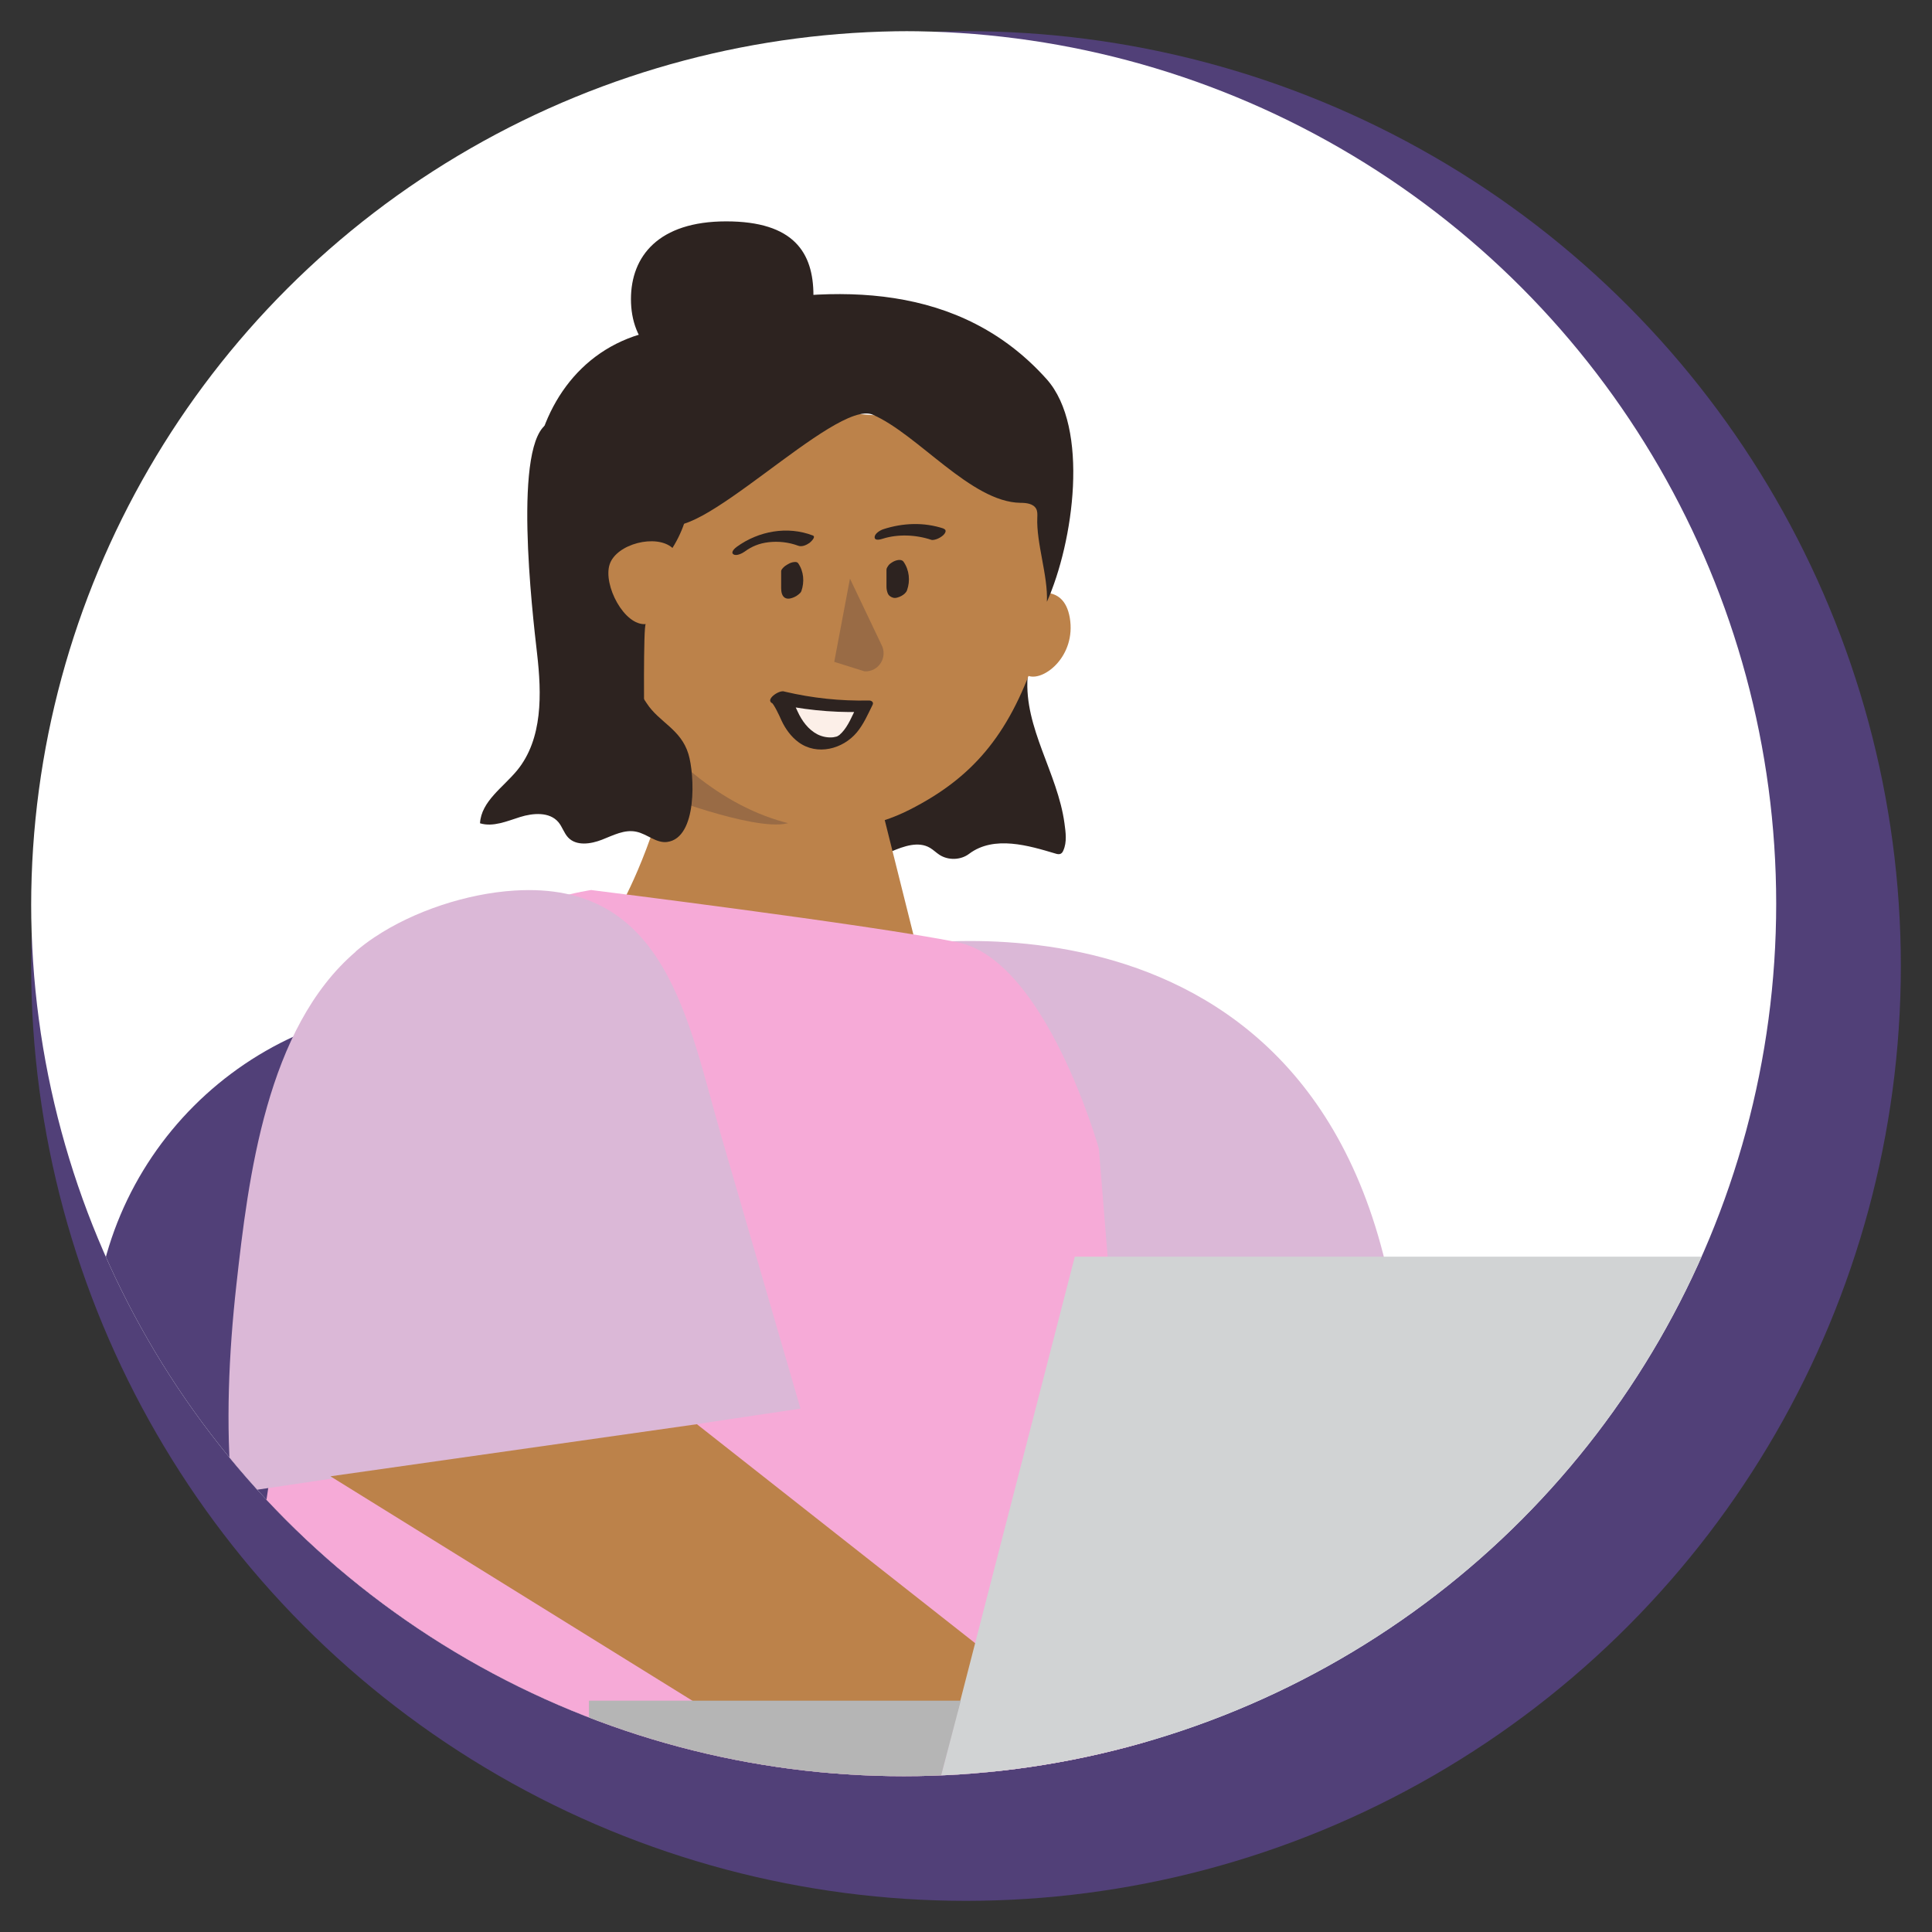 <?xml version="1.0" encoding="UTF-8"?>
<svg id="Layer_1" data-name="Layer 1" xmlns="http://www.w3.org/2000/svg" xmlns:xlink="http://www.w3.org/1999/xlink" viewBox="0 0 155 155">
  <rect x="0" y="0" width="155" height="155" fill="#333333" stroke="none"/>
  <defs>
    <style>
      .cls-1 {
        fill: none;
      }

      .cls-2, .cls-3 {
        fill: #2d2320;
      }

      .cls-3, .cls-4, .cls-5, .cls-6 {
        fill-rule: evenodd;
      }

      .cls-7 {
        fill: #d1d3d4;
      }

      .cls-8 {
        fill: #b5b5b5;
      }

      .cls-9 {
        fill: #dbb8d7;
      }

      .cls-4 {
        fill: #fcefe8;
      }

      .cls-5, .cls-10 {
        fill: #bc824a;
      }

      .cls-11 {
        fill: #514078;
      }

      .cls-12 {
        clip-path: url(#clippath-1);
      }

      .cls-13 {
        fill: #fff;
      }

      .cls-6 {
        fill: #996b45;
      }

      .cls-14 {
        fill: #f6aad7;
      }

      .cls-15 {
        fill: #111010;
      }

      .cls-16 {
        clip-path: url(#clippath);
      }
    </style>
    <clipPath id="clippath">
      <circle class="cls-1" cx="-102.5" cy="72.5" r="70"/>
    </clipPath>
    <clipPath id="clippath-1">
      <circle class="cls-1" cx="72.5" cy="72.5" r="70"/>
    </clipPath>
  </defs>
  <g class="cls-16">
    <path class="cls-15" d="M-90.8,163.74l-59.19,132.16,59.24,16.91,40.14-127.64s11.77,11.42,29.11,25.16l-18.39,46.29,41.98,14.29,15.35-48.32c5.28-16.61-.28-34.76-13.95-45.57l-37.13-29.37-57.16,16.08Z"/>
  </g>
  <g>
    <circle class="cls-11" cx="77.5" cy="77.5" r="75"/>
    <g class="cls-12">
      <ellipse class="cls-13" cx="73" cy="72.68" rx="70.5" ry="70.18"/>
      <path class="cls-11" d="M34.97,80.68h17.67c15.15,0,27.46,12.3,27.46,27.46v35.86H7.51v-35.86c0-15.15,12.3-27.46,27.46-27.46Z"/>
      <g>
        <path class="cls-3" d="M82.44,54.34c-.28,4.07,2.41,7.67,2.96,11.71.1.73.21,1.51-.09,2.18-.04.1-.1.2-.19.25-.13.08-.29.05-.44,0-2.12-.63-4.92-1.49-6.93.02-.67.51-1.67.54-2.38.08-.26-.17-.49-.4-.76-.56-.93-.55-2.1-.13-3.09.29-.34-1-.68-2-1.02-3.01-.03-.08-.05-.16-.03-.24.02-.08.09-.14.15-.2,2.1-1.88,4.2-3.76,6.3-5.64.89-.8,1.79-1.6,2.78-2.28,1.28-.88,1.59-.88,2.22-2.29l.51-.31Z"/>
        <path class="cls-5" d="M49.66,72.92s2.6-4.37,4.28-11.76l16.89,4.03,2.86,11.43-24.03-3.7Z"/>
        <path class="cls-6" d="M54.03,60.49l-.84,3.36s8.38,3.21,10.4,2.04l-9.56-5.4Z"/>
        <g>
          <path class="cls-9" d="M70.68,76.09s36.14-7.45,41.43,30.36l-13.67,7.82s-37.23-7.57-27.76-38.18Z"/>
          <path class="cls-14" d="M47.46,71.4s-19.25,2.6-21.77,20.59l-7.84,51.51,74.57,1.18-4.26-52.53s-4.26-15.14-11.36-16.56c-7.1-1.42-29.34-4.18-29.34-4.18Z"/>
        </g>
        <path class="cls-5" d="M83.03,52.83c-2.15,6.26-5.11,9.61-10.01,12.11-11.5,5.88-23.59-6.24-26-15.88-2.51-10.02-7.87-15.96,15.75-15.96,6.42,0,18.75-.16,21.09,7.78,1.04,3.55.6,7.82-.82,11.95Z"/>
        <g>
          <path class="cls-4" d="M62.46,55.92c2.25.53,4.57.77,6.88.72-.74,1.48-1.34,3.14-3.34,2.97-1.18-.1-1.98-.94-2.52-1.92-.15-.28-.72-1.7-1.02-1.77Z"/>
          <path class="cls-2" d="M61.98,56.39c2.3.54,4.66.78,7.02.73l-.31-.34c-.34.68-.63,1.45-1.16,2.01-.03.03-.19.17-.15.15-.04.03-.08.06-.13.09.06-.04.04-.03-.04.02-.19.1.09-.02-.12.05-.01,0-.18.04-.24.05-.42.05-.88-.04-1.26-.23-.74-.38-1.25-1.08-1.59-1.82-.15-.33-.3-.65-.47-.97-.14-.26-.3-.55-.6-.65-.44-.16-1.6.7-.95.93-.08-.03-.02,0-.03,0,.04.04.07.09.1.13.09.13.17.28.25.43.15.28.28.57.41.86.31.66.77,1.29,1.36,1.72,1.49,1.09,3.55.55,4.67-.79.55-.66.89-1.46,1.27-2.22.11-.23-.13-.35-.31-.34-2.27.05-4.53-.19-6.74-.71-.33-.08-.73.13-.96.36-.16.16-.33.5,0,.58Z"/>
        </g>
        <path class="cls-2" d="M62.72,45.87c.19.27.31.58.37.9l-.02-.09c.06.36.04.72-.06,1.07l.03-.1s-.02.06-.03.09l1.23-.57c-.06-.02-.1-.04-.14-.08l.06.06c-.08-.09-.12-.2-.14-.31l.02.09c-.04-.24-.02-.49-.03-.74,0-.3,0-.6,0-.89s-.49-.16-.64-.1c-.17.07-.35.16-.49.3-.08.08-.21.2-.21.33,0,.45,0,.9,0,1.35,0,.3.06.71.39.82.22.07.44,0,.65-.09.12-.05.23-.12.33-.2.09-.07.21-.17.25-.28.26-.74.2-1.59-.26-2.25-.07-.09-.19-.1-.3-.09-.17.01-.36.08-.51.17s-.32.19-.42.33c-.05.07-.15.2-.09.3h0Z"/>
        <path class="cls-2" d="M71.2,45.79c.16.23.27.47.34.74l-.03-.1c.08.33.09.67.03,1l.02-.12c-.02.11-.05.21-.09.31l1.13-.6s-.03-.01-.05-.02l.11.05s-.08-.05-.11-.08l.07.08c-.06-.07-.09-.15-.12-.24l.03.1c-.06-.24-.04-.5-.04-.75,0-.31,0-.62,0-.93,0-.12-.1-.2-.21-.23-.14-.04-.34,0-.48.05-.18.07-.36.16-.49.3-.09.1-.19.22-.19.36,0,.45,0,.91,0,1.36,0,.17.03.34.09.5.07.2.23.32.43.38.21.07.48-.04.66-.13.19-.1.4-.26.47-.47.27-.75.18-1.62-.28-2.28-.18-.26-.62-.12-.84,0-.15.09-.32.19-.41.35-.06.09-.14.24-.06.34h0Z"/>
        <path class="cls-2" d="M75.69,42.4c-1.58-.52-3.26-.45-4.83.06-.24.08-.69.34-.69.64,0,.32.5.17.65.12,1.2-.38,2.65-.33,3.9.09.13.04.35-.03.46-.07.17-.07.35-.17.49-.3.18-.17.32-.43.02-.53h0Z"/>
        <path class="cls-2" d="M59.76,44.24c.54-.39,1.13-.65,1.91-.74s1.61,0,2.36.28c.3.12.66-.05.91-.22.09-.07.56-.49.27-.6-2.03-.78-4.35-.36-6.1.91-.14.1-.52.43-.27.6.24.17.73-.09.91-.22h0Z"/>
        <path class="cls-3" d="M56.85,34.7c-1.54,3.25-.98,6.22-2.9,9.26-1.3-1.15-4.5-.33-5.04,1.32s1.17,4.94,2.9,4.79c-.21.02-.13,8.13-.13,8.13,0,0-1.95-.98-2.58-1.51-2.77-2.33-3.71-4.59-4.75-7.39-1.29-3.5-1.98-7.29-1.62-11.02.52-5.4,3.62-10.19,9.1-11.59,3.22-.82,5.58-.25,8.8.58.83.21,1.7.52,2.22,1.19.79,1.02.49,2.57-.33,3.57-.82,1,1.92,3.12.75,3.66"/>
        <path class="cls-5" d="M82.55,47.82s2.77-1.26,3.28,1.76c.5,3.02-2.02,5.04-3.28,4.66-1.26-.38-1.26-4.03-1.26-4.03l1.26-2.39Z"/>
        <path class="cls-6" d="M68.19,46.42l2.52,5.29c.54,1-.21,2.21-1.35,2.15l-2.43-.76,1.26-6.68Z"/>
        <path class="cls-3" d="M52.38,32.26c-13.08,1.64.71,9.44.84,9.58,2.27,2.45,13.79-9.88,16.8-8.57,3.63,1.58,7.88,7.01,11.84,7.07.47,0,1.04.06,1.27.48.11.21.1.45.09.69-.09,2.07.87,4.69.77,6.77,2.13-4.76,3.45-13.97-.02-17.86-6.92-7.73-16.9-7.71-26.36-5.67-1.25.27-4.55.62-5.23,1.97-.78,1.57,1.63,5.34,0,5.54Z"/>
        <path class="cls-3" d="M65.26,23.71c0,3.43-1.57,6.49-7,6.49s-7.64-2.76-7.64-6.2,2.21-6.24,7.64-6.24,7,2.51,7,5.94Z"/>
        <path class="cls-3" d="M44.03,33.93c-2.95,1.36-1.31,15.3-.94,18.52s.46,6.82-1.59,9.34c-1.12,1.37-2.89,2.49-2.99,4.26,1.05.32,2.16-.17,3.21-.5,1.05-.33,2.37-.43,3.08.41.31.37.45.88.78,1.23.66.7,1.81.53,2.71.18.9-.35,1.82-.85,2.77-.64.86.18,1.59.93,2.46.82,2.46-.32,2.21-5.44,1.71-7.06-.61-2-2.35-2.54-3.34-4.06-3.42-5.24-5.23-4.32-5.8-10.55-.07-.72-.11-1.49-.58-2.04s-1.01-6-1.26-5.33c0,0,.6-4.96-.22-4.58Z"/>
        <path class="cls-9" d="M28.54,76.33c.48-.41.98-.79,1.51-1.14,3.16-2.11,7.42-3.5,11.19-3.74,12.23-.8,13.96,10.51,16.64,19.75,2.11,7.27,4.23,14.54,6.34,21.81l-45.62,6.81c-.5-5.52-.25-11.2.36-16.7.96-8.66,2.42-20.65,9.58-26.77Z"/>
        <polygon class="cls-10" points="26.51 118.44 55.91 114.26 84.31 136.61 59.54 138.92 26.51 118.44"/>
      </g>
      <g>
        <polygon class="cls-7" points="142.9 143.82 75.14 143.82 86.23 100.82 153.99 100.82 142.9 143.82"/>
        <polygon class="cls-8" points="75.14 143.83 47.25 143.83 47.25 136.44 77.08 136.44 75.14 143.83"/>
      </g>
    </g>
  </g>
</svg>